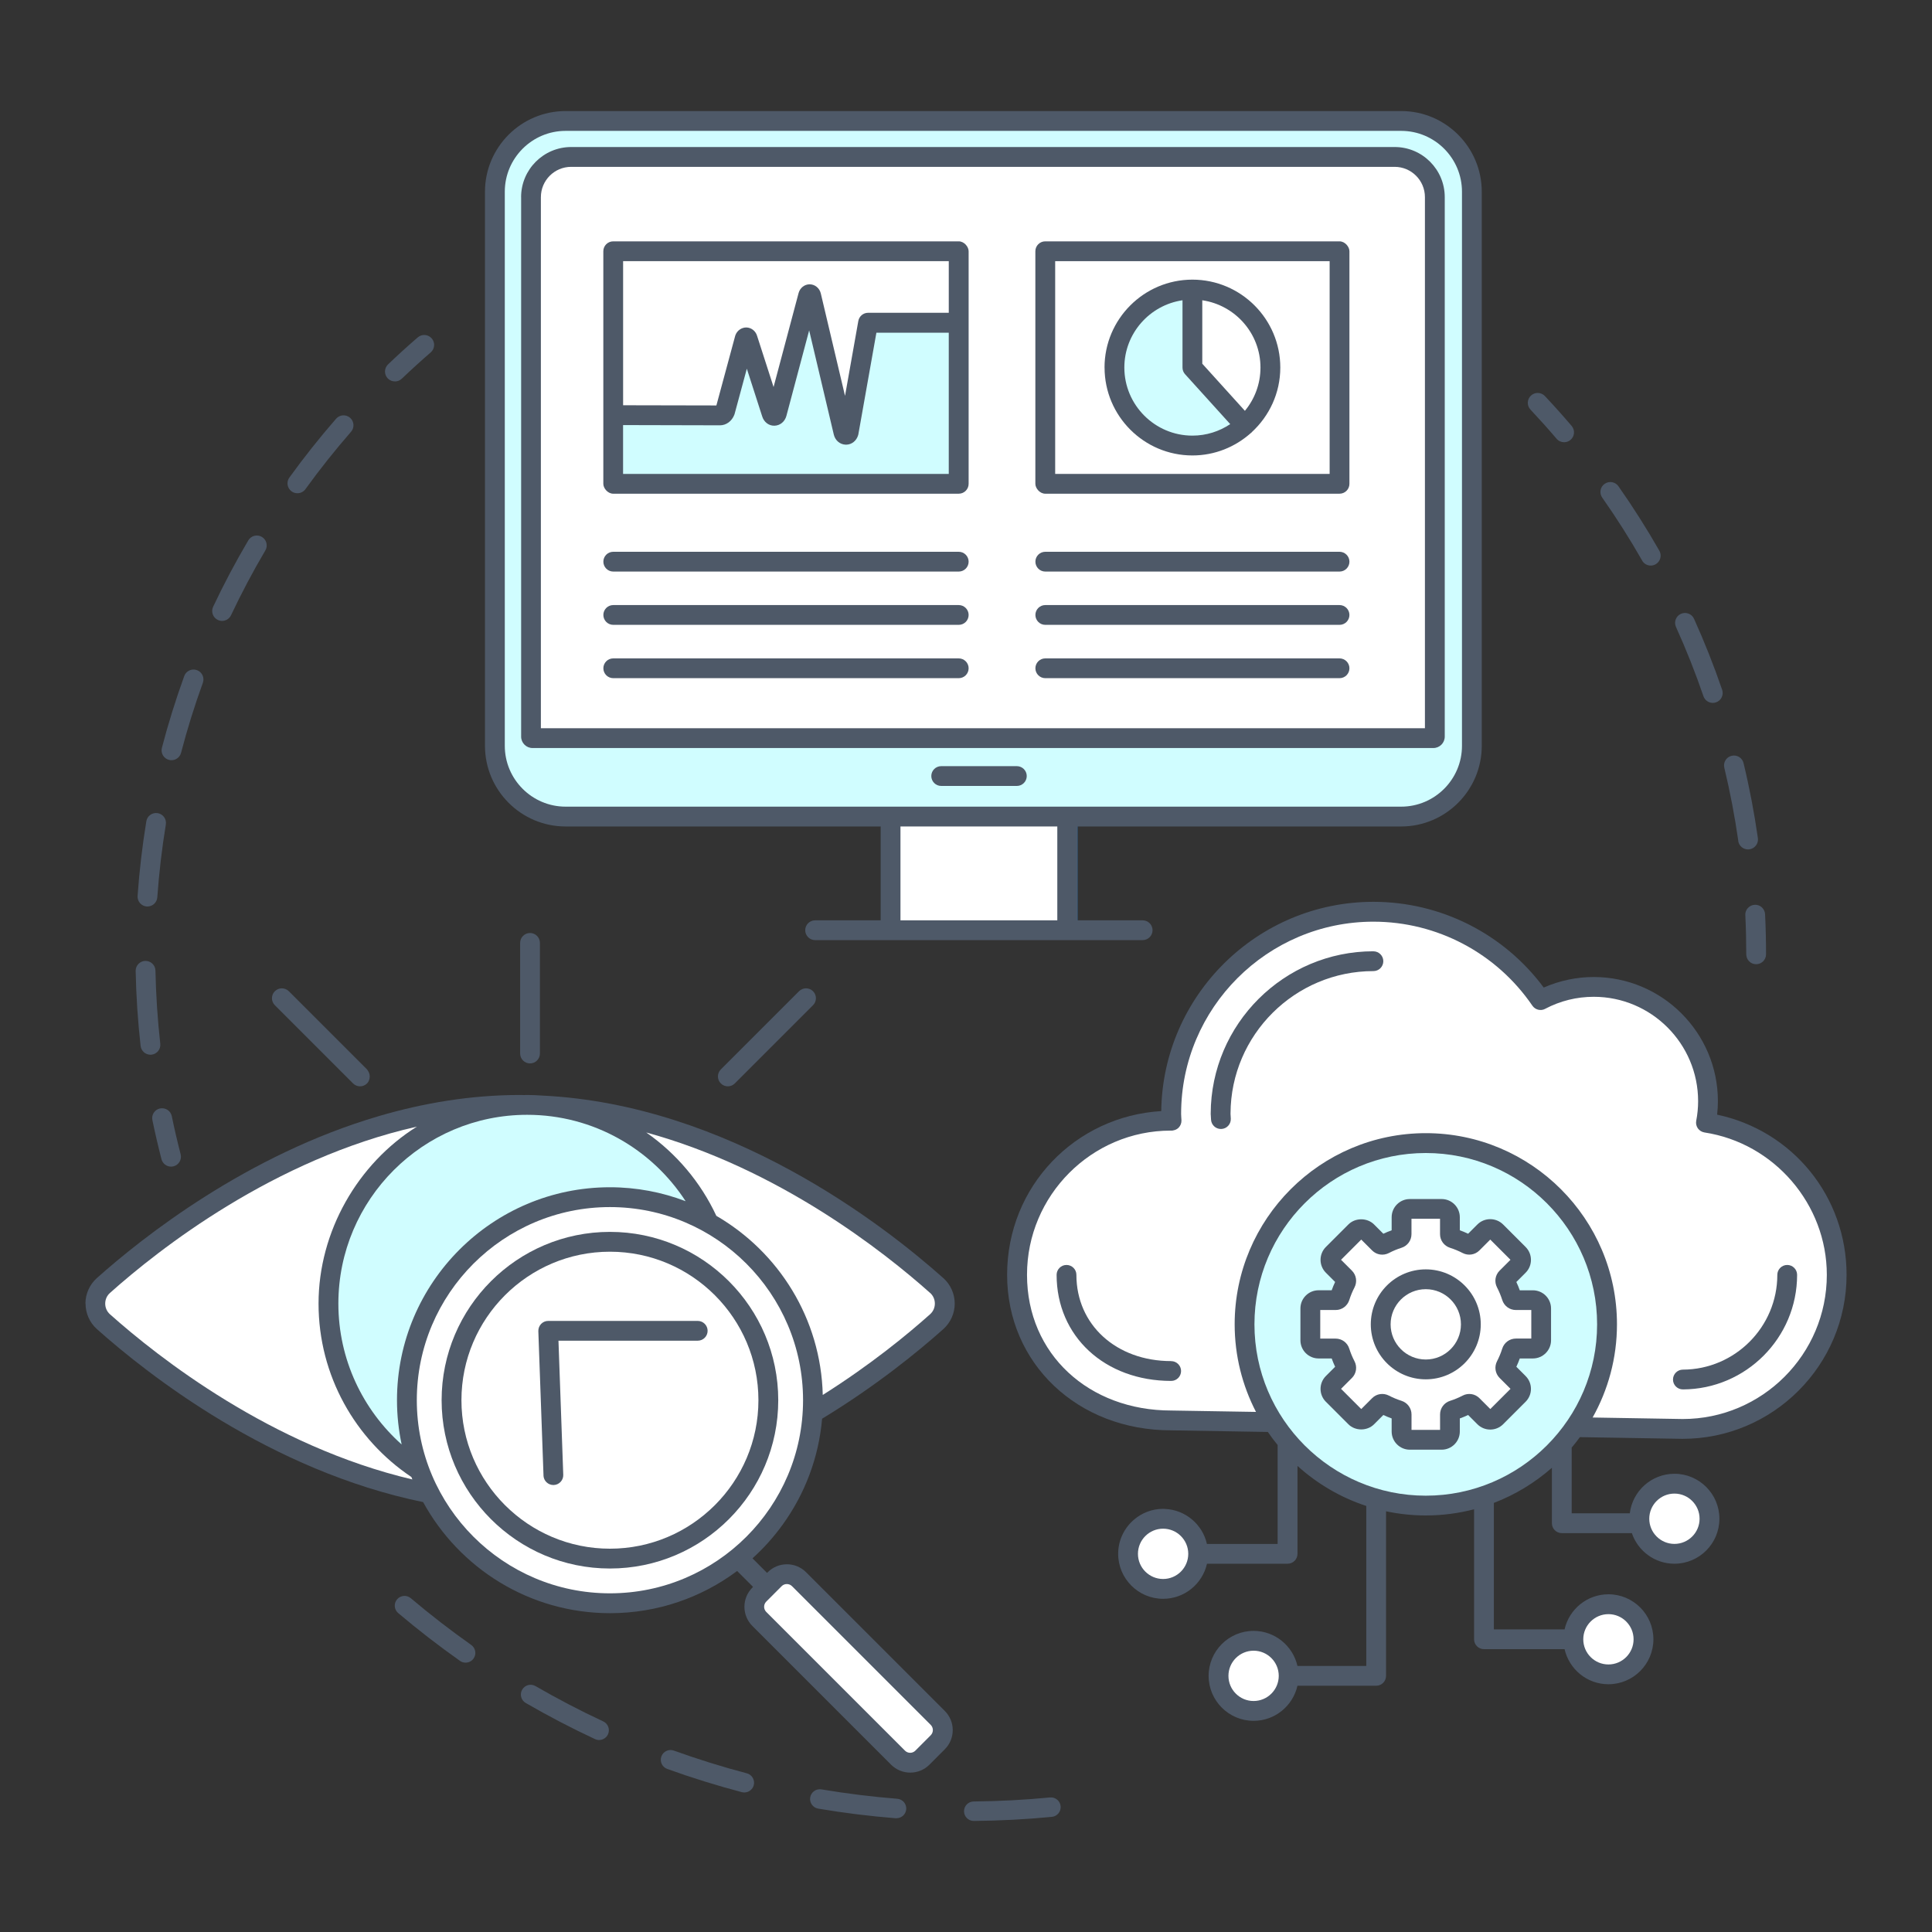 <svg xmlns="http://www.w3.org/2000/svg" id="Layer_1" viewBox="0 0 500 500"><rect x="0" y="0" width="500" height="500" fill="#333333" stroke="none"/><defs><style>.cls-1{fill:#fff;}.cls-2{stroke:#366088;stroke-linecap:round;stroke-linejoin:round;stroke-width:5.11px;}.cls-2,.cls-3{fill:#d0fdff;}.cls-4{fill:#4e5968;}</style></defs><path class="cls-4" d="m252.01,471.26c-1.38,0-2.51-1.11-2.52-2.5-.01-1.39,1.11-2.53,2.5-2.54,6.58-.06,13.23-.41,19.75-1.04,1.39-.13,2.62.88,2.75,2.27.13,1.39-.88,2.62-2.27,2.75-6.67.65-13.46,1-20.19,1.06h-.02Zm-19.99-.7c-.07,0-.13,0-.2,0-6.7-.53-13.45-1.37-20.07-2.49-1.37-.23-2.3-1.53-2.07-2.91.23-1.37,1.53-2.3,2.91-2.07,6.47,1.09,13.07,1.91,19.62,2.43,1.39.11,2.43,1.32,2.32,2.71-.1,1.32-1.21,2.32-2.51,2.32Zm-39.39-6.67c-.21,0-.43-.03-.64-.08-6.49-1.71-12.99-3.73-19.31-6.01-1.31-.47-1.99-1.92-1.52-3.23.47-1.31,1.92-1.99,3.23-1.52,6.18,2.23,12.53,4.21,18.88,5.88,1.35.35,2.15,1.73,1.8,3.08-.3,1.13-1.32,1.88-2.44,1.88Zm-37.58-13.57c-.36,0-.72-.08-1.06-.24-6.08-2.83-12.11-5.98-17.93-9.35-1.21-.7-1.62-2.24-.92-3.45.7-1.21,2.24-1.62,3.45-.92,5.68,3.29,11.58,6.37,17.53,9.14,1.26.59,1.81,2.09,1.22,3.35-.43.92-1.34,1.46-2.29,1.46Zm-34.56-20.03c-.5,0-1.01-.15-1.45-.46-5.48-3.87-10.86-8.03-15.99-12.37-1.06-.9-1.19-2.49-.29-3.55.9-1.06,2.49-1.19,3.55-.3,5.01,4.25,10.28,8.31,15.64,12.1,1.14.8,1.41,2.38.61,3.51-.49.7-1.27,1.07-2.06,1.07Z"></path><rect class="cls-2" x="230.76" y="208.29" width="45.58" height="30.39"></rect><rect class="cls-2" x="130.48" y="33.07" width="248.15" height="175.22" rx="19.08" ry="19.08"></rect><rect class="cls-1" x="139.6" y="43.2" width="229.92" height="144.36" rx="7.47" ry="7.47"></rect><path class="cls-4" d="m396.09,106.01c-.97-1.03-.92-2.65.11-3.62,1.03-.97,2.65-.92,3.62.11,2.35,2.5,4.68,5.1,6.92,7.73.92,1.08.79,2.7-.29,3.61-.48.41-1.07.61-1.66.61-.73,0-1.45-.31-1.95-.9-2.18-2.56-4.46-5.1-6.75-7.54Z"></path><path class="cls-4" d="m424.98,145.08c.47.83,1.34,1.29,2.23,1.29.43,0,.87-.11,1.27-.34,1.23-.7,1.66-2.27.96-3.5-3.25-5.69-6.81-11.31-10.59-16.69-.81-1.16-2.41-1.44-3.57-.62-1.16.81-1.44,2.41-.62,3.57,3.69,5.25,7.16,10.73,10.33,16.28Z"></path><path class="cls-4" d="m449.85,217.63c.18,1.28,1.28,2.2,2.54,2.2.12,0,.24,0,.37-.03,1.4-.2,2.37-1.5,2.18-2.9-.93-6.5-2.17-13.03-3.71-19.41-.33-1.38-1.71-2.22-3.09-1.89-1.38.33-2.22,1.71-1.89,3.09,1.5,6.23,2.71,12.6,3.62,18.94Z"></path><path class="cls-4" d="m440.85,180.18c.37,1.06,1.36,1.73,2.42,1.73.28,0,.56-.05.83-.14,1.34-.46,2.05-1.92,1.59-3.26-2.13-6.21-4.58-12.4-7.28-18.37-.58-1.29-2.11-1.86-3.39-1.28-1.29.58-1.86,2.1-1.28,3.39,2.64,5.83,5.03,11.86,7.11,17.92Z"></path><path class="cls-4" d="m451.69,236.85c.16,3.36.24,6.77.24,10.13,0,1.42,1.15,2.56,2.56,2.56s2.56-1.15,2.56-2.56c0-3.44-.08-6.93-.25-10.38-.07-1.41-1.28-2.53-2.68-2.44-1.41.07-2.51,1.27-2.44,2.68Z"></path><path class="cls-4" d="m41.43,286.86c-1.39.29-2.28,1.64-1.99,3.03.7,3.37,1.49,6.77,2.35,10.11.3,1.15,1.34,1.92,2.48,1.92.21,0,.43-.03.64-.08,1.37-.35,2.19-1.75,1.84-3.12-.84-3.26-1.62-6.58-2.29-9.86-.29-1.39-1.64-2.27-3.03-1.99Z"></path><path class="cls-4" d="m38.93,272.97c.1,0,.19,0,.29-.02,1.41-.16,2.42-1.43,2.26-2.83-.7-6.24-1.12-12.61-1.25-18.93-.03-1.42-1.2-2.53-2.61-2.51-1.42.03-2.54,1.2-2.51,2.61.13,6.47.56,13,1.28,19.39.15,1.31,1.26,2.28,2.54,2.28Z"></path><path class="cls-4" d="m56.38,160.44c.35.17.73.25,1.09.25.96,0,1.88-.54,2.32-1.47,2.69-5.69,5.67-11.33,8.88-16.76.72-1.22.32-2.79-.9-3.51-1.22-.72-2.79-.32-3.51.9-3.28,5.56-6.35,11.34-9.1,17.18-.6,1.28-.06,2.81,1.22,3.41Z"></path><path class="cls-4" d="m37.98,234.6c.06,0,.12,0,.18,0,1.33,0,2.46-1.03,2.55-2.38.45-6.3,1.19-12.63,2.21-18.84.23-1.4-.72-2.72-2.11-2.94-1.4-.23-2.72.72-2.94,2.11-1.04,6.36-1.81,12.86-2.26,19.31-.1,1.41.96,2.64,2.38,2.74Z"></path><path class="cls-4" d="m75.47,127.17c.45.33.98.48,1.5.48.8,0,1.58-.37,2.08-1.06,3.69-5.11,7.66-10.1,11.8-14.85.93-1.07.82-2.69-.25-3.62-1.06-.93-2.69-.82-3.62.25-4.24,4.86-8.31,9.99-12.09,15.22-.83,1.15-.57,2.75.58,3.58Z"></path><path class="cls-4" d="m43.73,196.66c.22.06.43.08.65.08,1.14,0,2.18-.76,2.48-1.92,1.59-6.09,3.49-12.19,5.64-18.11.48-1.33-.2-2.8-1.54-3.28-1.33-.48-2.8.2-3.28,1.54-2.2,6.07-4.15,12.32-5.78,18.56-.36,1.37.46,2.77,1.83,3.13Z"></path><path class="cls-4" d="m102.21,98.72c.64,0,1.27-.24,1.77-.71,2.44-2.33,4.96-4.62,7.49-6.81,1.07-.93,1.19-2.55.26-3.62-.93-1.07-2.55-1.19-3.62-.26-2.6,2.24-5.18,4.59-7.68,6.98-1.02.98-1.06,2.6-.09,3.62.5.53,1.18.79,1.85.79Z"></path><path class="cls-4" d="m399.52,255.57s.07-.03.11-.04c4.04-1.76,8.42-2.68,12.82-2.68,17.72,0,32.14,14.42,32.14,32.14,0,1.15-.07,2.31-.2,3.48,19.56,4.16,33.5,21.21,33.5,41.45,0,23.41-19.04,42.45-42.45,42.45h-.04l-26.52-.44c-.68.93-1.39,1.83-2.13,2.7v17.01h15.04c.7-5.76,5.61-10.23,11.55-10.23,6.42,0,11.64,5.22,11.64,11.64s-5.22,11.64-11.64,11.64c-5.12,0-9.46-3.32-11.02-7.92h-18.13c-1.42,0-2.56-1.15-2.56-2.56v-14.35c-4.39,3.86-9.46,6.96-15.02,9.09v32.73h18.3c1.17-5.19,5.81-9.08,11.35-9.08,6.42,0,11.64,5.22,11.64,11.64s-5.22,11.64-11.64,11.64c-5.54,0-10.17-3.89-11.35-9.08h-20.86c-1.42,0-2.56-1.15-2.56-2.56v-33.64c-3.99,1.04-8.18,1.6-12.5,1.6-3.52,0-6.96-.38-10.28-1.08v42.59c0,1.42-1.15,2.56-2.56,2.56h-20.37c-1.17,5.19-5.81,9.08-11.35,9.08-6.42,0-11.64-5.22-11.64-11.64s5.22-11.64,11.64-11.64c5.54,0,10.17,3.89,11.35,9.08h17.81v-41.41c-6.66-2.19-12.71-5.75-17.8-10.36v22.75c0,1.42-1.15,2.56-2.56,2.56h-20.86c-1.17,5.19-5.81,9.08-11.35,9.08-6.42,0-11.64-5.22-11.64-11.64,0-3.5,1.56-6.64,4.01-8.77,2.04-1.78,4.71-2.87,7.62-2.87.14,0,.27.02.41.02,5.35.19,9.79,4,10.93,9.06h18.3v-25.6c-.89-1.09-1.74-2.22-2.53-3.38l-25.07-.42c-24.16,0-42.41-17.3-42.41-40.25s17.67-41.04,39.89-42.37c.4-29.93,24.88-54.16,54.91-54.16,17.41,0,33.72,8.25,44.07,22.18Z"></path><path class="cls-1" d="m301.01,395.62c-3.59,0-6.51,2.92-6.51,6.51s2.92,6.51,6.51,6.51,6.51-2.92,6.51-6.51-2.92-6.51-6.51-6.51Z"></path><path class="cls-1" d="m324.43,427.2c-3.59,0-6.51,2.92-6.51,6.51s2.92,6.51,6.51,6.51,6.51-2.92,6.51-6.51-2.92-6.51-6.51-6.51Z"></path><path class="cls-1" d="m416.26,430.76c3.59,0,6.51-2.92,6.51-6.51s-2.92-6.51-6.51-6.51-6.51,2.92-6.51,6.51,2.92,6.51,6.51,6.51Z"></path><path class="cls-1" d="m433.34,386.54c-3.59,0-6.51,2.92-6.51,6.51s2.92,6.51,6.51,6.51,6.51-2.92,6.51-6.51-2.92-6.51-6.51-6.51Z"></path><path class="cls-1" d="m399.89,261.09c-1.16.61-2.58.25-3.31-.82-9.3-13.61-24.67-21.74-41.13-21.74-27.45,0-49.78,22.33-49.78,49.78,0,.28.02.56.04.84.02.27.04.54.05.81.02.69-.24,1.37-.72,1.87-.53.54-1.34.82-2.07.77-20.44,0-37.18,16.75-37.18,37.32s16.04,35.12,37.32,35.12l21.94.36c-3.52-6.8-5.52-14.5-5.52-22.67,0-27.28,22.19-49.47,49.47-49.47s49.47,22.19,49.47,49.47c0,8.76-2.3,16.98-6.3,24.12l23.31.39c20.57,0,37.3-16.75,37.3-37.32,0-18.25-13.61-34.09-31.66-36.84-.69-.11-1.3-.49-1.71-1.05-.4-.57-.56-1.28-.43-1.96.33-1.72.49-3.42.49-5.08,0-14.9-12.12-27.02-27.01-27.02-4.42,0-8.65,1.05-12.57,3.11Z"></path><path class="cls-3" d="m368.99,387.08c24.45,0,44.34-19.89,44.34-44.34s-19.89-44.34-44.34-44.34-44.34,19.89-44.34,44.34,19.89,44.34,44.34,44.34Z"></path><path class="cls-4" d="m435.54,359.58h0c16.3-.06,29.55-13.36,29.55-29.65,0-1.42-1.15-2.56-2.56-2.56s-2.56,1.15-2.56,2.56c0,13.48-10.96,24.48-24.44,24.53-1.42,0-2.56,1.16-2.56,2.57,0,1.41,1.15,2.55,2.56,2.55Z"></path><path class="cls-4" d="m355.45,246.19c-23.16,0-42.05,18.84-42.12,42,0,.06,0,.12,0,.18l.02.25c.02.36.05.72.06,1.08.05,1.39,1.18,2.48,2.56,2.48.03,0,.06,0,.09,0,1.42-.05,2.52-1.23,2.47-2.65-.01-.42-.04-.84-.07-1.25v-.16c.09-20.3,16.67-36.8,36.98-36.8,1.42,0,2.56-1.15,2.56-2.56s-1.15-2.56-2.56-2.56Z"></path><path class="cls-4" d="m303.1,352.25c-14.21,0-24.53-9.39-24.53-22.32,0-1.42-1.15-2.56-2.56-2.56s-2.56,1.15-2.56,2.56c0,15.91,12.47,27.45,29.65,27.45,1.42,0,2.56-1.15,2.56-2.56s-1.15-2.56-2.56-2.56Z"></path><path class="cls-4" d="m336.55,346.86v-8.24c0-2.59,2.11-4.7,4.7-4.7h3.39c.26-.73.56-1.45.89-2.15l-2.4-2.4c-1.83-1.83-1.83-4.82,0-6.65l5.83-5.83c1.77-1.78,4.87-1.78,6.65,0l2.4,2.4c.7-.33,1.42-.63,2.15-.89v-3.39c0-2.59,2.11-4.7,4.7-4.7h8.24c2.59,0,4.7,2.11,4.7,4.7v3.39c.73.26,1.45.56,2.15.89l2.4-2.4c1.83-1.83,4.81-1.83,6.65,0l5.83,5.83c.89.89,1.38,2.07,1.38,3.33s-.49,2.44-1.38,3.33l-2.4,2.4c.33.7.63,1.42.89,2.15h3.39c2.59,0,4.7,2.11,4.7,4.7v8.24c0,2.59-2.11,4.7-4.7,4.7h-3.39c-.26.73-.56,1.45-.89,2.15l2.4,2.4c.89.89,1.38,2.07,1.38,3.32s-.49,2.44-1.38,3.33l-5.83,5.83c-1.83,1.83-4.81,1.83-6.65,0l-2.4-2.4c-.7.33-1.42.63-2.15.89v3.39c0,2.59-2.11,4.7-4.7,4.7h-8.24c-2.59,0-4.7-2.11-4.7-4.7v-3.39c-.73-.26-1.45-.56-2.15-.89l-2.4,2.4c-1.77,1.78-4.87,1.78-6.65,0l-5.83-5.83c-1.83-1.83-1.83-4.82,0-6.65l2.4-2.4c-.33-.7-.63-1.42-.89-2.15h-3.39c-2.59,0-4.7-2.11-4.7-4.7Z"></path><path class="cls-1" d="m341.67,346.43h3.99c1.62,0,3.04,1.04,3.53,2.6.35,1.11.81,2.21,1.35,3.25.75,1.44.49,3.19-.66,4.33l-2.82,2.82,5.23,5.23,2.82-2.82c1.14-1.15,2.89-1.41,4.34-.66,1.04.54,2.13.99,3.25,1.35,1.55.49,2.6,1.91,2.6,3.53v3.99h7.39v-3.99c0-1.62,1.04-3.04,2.6-3.53,1.11-.35,2.21-.81,3.24-1.35,1.45-.75,3.19-.49,4.34.66l2.82,2.82,5.23-5.23-2.82-2.82c-1.15-1.15-1.41-2.89-.66-4.34.53-1.03.99-2.13,1.34-3.25.49-1.55,1.91-2.6,3.53-2.6h3.99v-7.39h-3.99c-1.62,0-3.04-1.04-3.53-2.6-.36-1.12-.81-2.21-1.35-3.25-.75-1.44-.49-3.19.66-4.33l2.82-2.82-5.23-5.23-2.82,2.82c-1.14,1.14-2.89,1.41-4.33.66-1.04-.54-2.13-.99-3.25-1.35-1.55-.49-2.6-1.91-2.6-3.53v-3.99h-7.39v3.99c0,1.62-1.04,3.04-2.6,3.53-1.11.35-2.21.81-3.24,1.35-1.45.75-3.19.49-4.34-.66l-2.82-2.82-5.23,5.23,2.82,2.82c1.15,1.15,1.41,2.89.66,4.34-.54,1.04-.99,2.13-1.34,3.24-.49,1.55-1.91,2.6-3.53,2.6h-3.99v7.39Z"></path><path class="cls-4" d="m354.76,342.74c0-7.85,6.38-14.23,14.23-14.23s14.23,6.38,14.23,14.23-6.38,14.23-14.23,14.23-14.23-6.38-14.23-14.23Z"></path><path class="cls-1" d="m378.09,342.74c0-5.02-4.08-9.1-9.1-9.1s-9.1,4.08-9.1,9.1,4.08,9.1,9.1,9.1,9.1-4.08,9.1-9.1Z"></path><path class="cls-4" d="m125.51,193.01V49.62c0-11.51,9.36-20.88,20.87-20.88h216.24c11.51,0,20.86,9.37,20.86,20.88v143.39c0,11.51-9.36,20.88-20.86,20.88h-83.87v24.29h16.97c1.42,0,2.56,1.15,2.56,2.56s-1.15,2.56-2.56,2.56h-84.77c-1.42,0-2.56-1.15-2.56-2.56s1.15-2.56,2.56-2.56h16.97v-24.29h-81.54c-11.51,0-20.87-9.37-20.87-20.88Z"></path><path class="cls-3" d="m146.38,33.87c-8.68,0-15.74,7.07-15.74,15.75v143.39c0,8.69,7.06,15.75,15.74,15.75h216.24c8.68,0,15.74-7.07,15.74-15.75V49.62c0-8.69-7.06-15.75-15.74-15.75h-216.24Z"></path><rect class="cls-1" x="233.04" y="213.89" width="40.59" height="24.29"></rect><path class="cls-4" d="m134.86,51.02c0-7.15,5.81-12.97,12.96-12.97h213.13c7.14,0,12.95,5.82,12.95,12.96v139.63c0,1.63-1.33,2.95-2.95,2.95h-233.13c-1.63,0-2.95-1.33-2.95-2.95V51.02Z"></path><path class="cls-1" d="m139.98,51.02v137.45h228.79V51.02c0-4.32-3.51-7.84-7.83-7.84h-213.13c-4.32,0-7.83,3.52-7.83,7.84Z"></path><path class="cls-4" d="m263.16,198.28h-19.58c-1.42,0-2.56,1.15-2.56,2.56s1.15,2.56,2.56,2.56h19.58c1.42,0,2.56-1.15,2.56-2.56s-1.15-2.56-2.56-2.56Z"></path><rect class="cls-4" x="156.14" y="62.46" width="94.54" height="65.31" rx="2.56" ry="2.56"></rect><path class="cls-3" d="m245.55,86.11h-18.74l-4.66,26.24c-.02.09-.04.17-.06.26-.43,1.48-1.68,2.47-3.13,2.47-.03,0-.05,0-.08,0-1.49-.04-2.74-1.09-3.1-2.64l-6.37-26.94-5.89,22.13c-.4,1.49-1.64,2.51-3.1,2.54-1.47.04-2.72-.95-3.17-2.42l-3.97-12.33-3.16,11.69c-.02.09-.05.18-.09.26-.64,1.64-2.09,2.7-3.7,2.7l-25.08-.06v12.64h84.29v-36.54Z"></path><path class="cls-1" d="m245.55,67.59h-84.29v37.29l24.14.05,4.86-17.99c.02-.09.05-.17.09-.26.47-1.2,1.63-1.96,2.86-1.93,1.25.05,2.35.92,2.72,2.16l4.27,13.25,6.47-24.31c.36-1.34,1.53-2.27,2.86-2.27.01,0,.03,0,.04,0,1.35.02,2.52.99,2.85,2.35l6.27,26.52,3.44-19.38c.22-1.22,1.28-2.12,2.52-2.12h20.89v-13.39Z"></path><rect class="cls-4" x="267.95" y="62.46" width="81.28" height="65.31" rx="2.56" ry="2.56"></rect><rect class="cls-1" x="273.08" y="67.59" width="71.03" height="55.06"></rect><path class="cls-4" d="m248.12,142.8h-89.41c-1.42,0-2.56,1.15-2.56,2.56s1.15,2.56,2.56,2.56h89.41c1.42,0,2.56-1.15,2.56-2.56s-1.15-2.56-2.56-2.56Z"></path><path class="cls-4" d="m248.12,156.59h-89.41c-1.42,0-2.56,1.15-2.56,2.56s1.15,2.56,2.56,2.56h89.41c1.42,0,2.56-1.15,2.56-2.56s-1.15-2.56-2.56-2.56Z"></path><path class="cls-4" d="m248.12,170.39h-89.41c-1.42,0-2.56,1.15-2.56,2.56s1.15,2.56,2.56,2.56h89.41c1.42,0,2.56-1.15,2.56-2.56s-1.15-2.56-2.56-2.56Z"></path><path class="cls-4" d="m346.67,142.8h-76.15c-1.42,0-2.56,1.15-2.56,2.56s1.15,2.56,2.56,2.56h76.15c1.42,0,2.56-1.15,2.56-2.56s-1.15-2.56-2.56-2.56Z"></path><path class="cls-4" d="m346.67,156.59h-76.15c-1.42,0-2.56,1.15-2.56,2.56s1.15,2.56,2.56,2.56h76.15c1.42,0,2.56-1.15,2.56-2.56s-1.15-2.56-2.56-2.56Z"></path><path class="cls-4" d="m346.67,170.39h-76.15c-1.42,0-2.56,1.15-2.56,2.56s1.15,2.56,2.56,2.56h76.15c1.42,0,2.56-1.15,2.56-2.56s-1.15-2.56-2.56-2.56Z"></path><path class="cls-4" d="m285.85,95.12c0-12.54,10.2-22.75,22.74-22.75s22.75,10.2,22.75,22.75c0,6.62-2.86,12.56-7.38,16.72-.04.05-.06.1-.11.15-.05.04-.11.06-.16.1-4.02,3.58-9.3,5.78-15.09,5.78-12.54,0-22.74-10.2-22.74-22.75Z"></path><path class="cls-3" d="m308.59,112.74c3.62,0,6.98-1.1,9.79-2.98l-11.69-12.92c-.43-.47-.66-1.08-.66-1.72v-17.41c-8.5,1.25-15.05,8.57-15.05,17.41,0,9.71,7.9,17.62,17.62,17.62Z"></path><path class="cls-1" d="m326.21,95.12c0-8.84-6.55-16.16-15.06-17.41v16.42l11.03,12.19c2.52-3.05,4.03-6.95,4.03-11.2Z"></path><path class="cls-4" d="m22.11,337.37c0-2.52,1.08-4.92,2.95-6.6,11.95-10.66,38.85-31.91,72.97-41.92,11.47-3.37,23.75-5.47,36.56-5.47.34,0,.68.02,1.03.02.27,0,.54-.02.82-.02,1.28,0,2.55.06,3.82.15,48.39,2.31,88.49,33.52,103.87,47.24,1.88,1.67,2.95,4.08,2.95,6.6s-1.08,4.92-2.95,6.6c-6.48,5.78-17.35,14.67-31.37,23.19-.88,10.16-4.52,19.54-10.18,27.38-2.3,3.19-4.93,6.13-7.84,8.76l3.77,3.77.18-.18c2.74-2.74,7.19-2.74,9.92,0l35.9,35.9c2.74,2.74,2.74,7.19,0,9.92l-3.98,3.99c-1.37,1.37-3.17,2.05-4.96,2.05s-3.59-.68-4.96-2.05l-35.9-35.9c-2.74-2.74-2.74-7.19,0-9.93l.18-.18-4.12-4.12c-9.19,6.85-20.57,10.92-32.89,10.92-20.84,0-39.02-11.64-48.38-28.75-39.5-8.1-71.15-32.93-84.41-44.76-1.88-1.67-2.95-4.08-2.95-6.6Z"></path><path class="cls-1" d="m27.23,337.37c0,1.07.44,2.06,1.24,2.77,12.49,11.14,41.73,34.14,78.25,42.74-.08-.21-.17-.42-.25-.63-14.47-9.69-24.03-26.19-24.03-44.88s10.18-36.25,25.45-45.8c-37.07,8.37-66.8,31.76-79.42,43.03-.8.71-1.24,1.7-1.24,2.77Z"></path><path class="cls-1" d="m240.7,334.6c-11.94-10.65-39.18-32.14-73.46-41.52,7.8,5.44,14.1,12.89,18.15,21.58,16.1,9.33,27.06,26.56,27.54,46.35,12.31-7.76,21.9-15.63,27.77-20.88.8-.71,1.24-1.7,1.24-2.77s-.44-2.06-1.24-2.77Z"></path><path class="cls-1" d="m207.83,362.37c0-27.56-22.42-49.98-49.98-49.98s-49.98,22.42-49.98,49.98,22.42,49.98,49.98,49.98,49.98-22.42,49.98-49.98Z"></path><path class="cls-3" d="m87.57,337.37c0,14.48,6.34,27.5,16.38,36.46-.79-3.7-1.21-7.53-1.21-11.46,0-30.39,24.72-55.11,55.11-55.11,6.9,0,13.5,1.29,19.59,3.61-8.71-13.44-23.84-22.36-41.01-22.36-26.94,0-48.86,21.92-48.86,48.86Z"></path><path class="cls-1" d="m200.3,412.5l-1.99,1.99c-.74.74-.74,1.94,0,2.68l35.9,35.9c.74.74,1.94.74,2.68,0l3.98-3.99c.74-.74.74-1.94,0-2.68l-35.9-35.9c-.37-.37-.85-.55-1.34-.55s-.97.18-1.34.55l-1.99,1.99s0,0,0,0c0,0,0,0,0,0Z"></path><path class="cls-4" d="m157.85,405.93c-24.02,0-43.56-19.54-43.56-43.56s19.54-43.56,43.56-43.56,43.56,19.54,43.56,43.56-19.54,43.56-43.56,43.56Z"></path><path class="cls-1" d="m157.85,400.8c21.19,0,38.43-17.24,38.43-38.43s-17.24-38.43-38.43-38.43-38.43,17.24-38.43,38.43,17.24,38.43,38.43,38.43Z"></path><path class="cls-4" d="m140.65,381.85c.05,1.38,1.19,2.47,2.56,2.47.03,0,.06,0,.09,0,1.42-.05,2.52-1.24,2.47-2.65l-1.24-34.7h36.04c1.42,0,2.56-1.15,2.56-2.56s-1.15-2.56-2.56-2.56h-38.69c-.7,0-1.36.28-1.84.78-.48.5-.74,1.18-.72,1.87l1.34,37.36Z"></path><path class="cls-4" d="m137.17,275.21c1.42,0,2.56-1.15,2.56-2.56v-28.63c0-1.42-1.15-2.56-2.56-2.56s-2.56,1.15-2.56,2.56v28.63c0,1.42,1.15,2.56,2.56,2.56Z"></path><path class="cls-4" d="m188.36,281.14c.66,0,1.31-.25,1.81-.75l20.24-20.24c1-1,1-2.62,0-3.62s-2.62-1-3.62,0l-20.24,20.24c-1,1-1,2.62,0,3.62.5.5,1.16.75,1.81.75Z"></path><path class="cls-4" d="m95.22,277.11c-.08-.11-.13-.24-.23-.34l-20.24-20.24c-1-1-2.62-1-3.62,0-1,1-1,2.62,0,3.62l20.24,20.24c.5.5,1.16.75,1.81.75s1.31-.25,1.81-.75c.36-.36.54-.8.64-1.26.15-.7.02-1.42-.42-2.02Z"></path></svg>